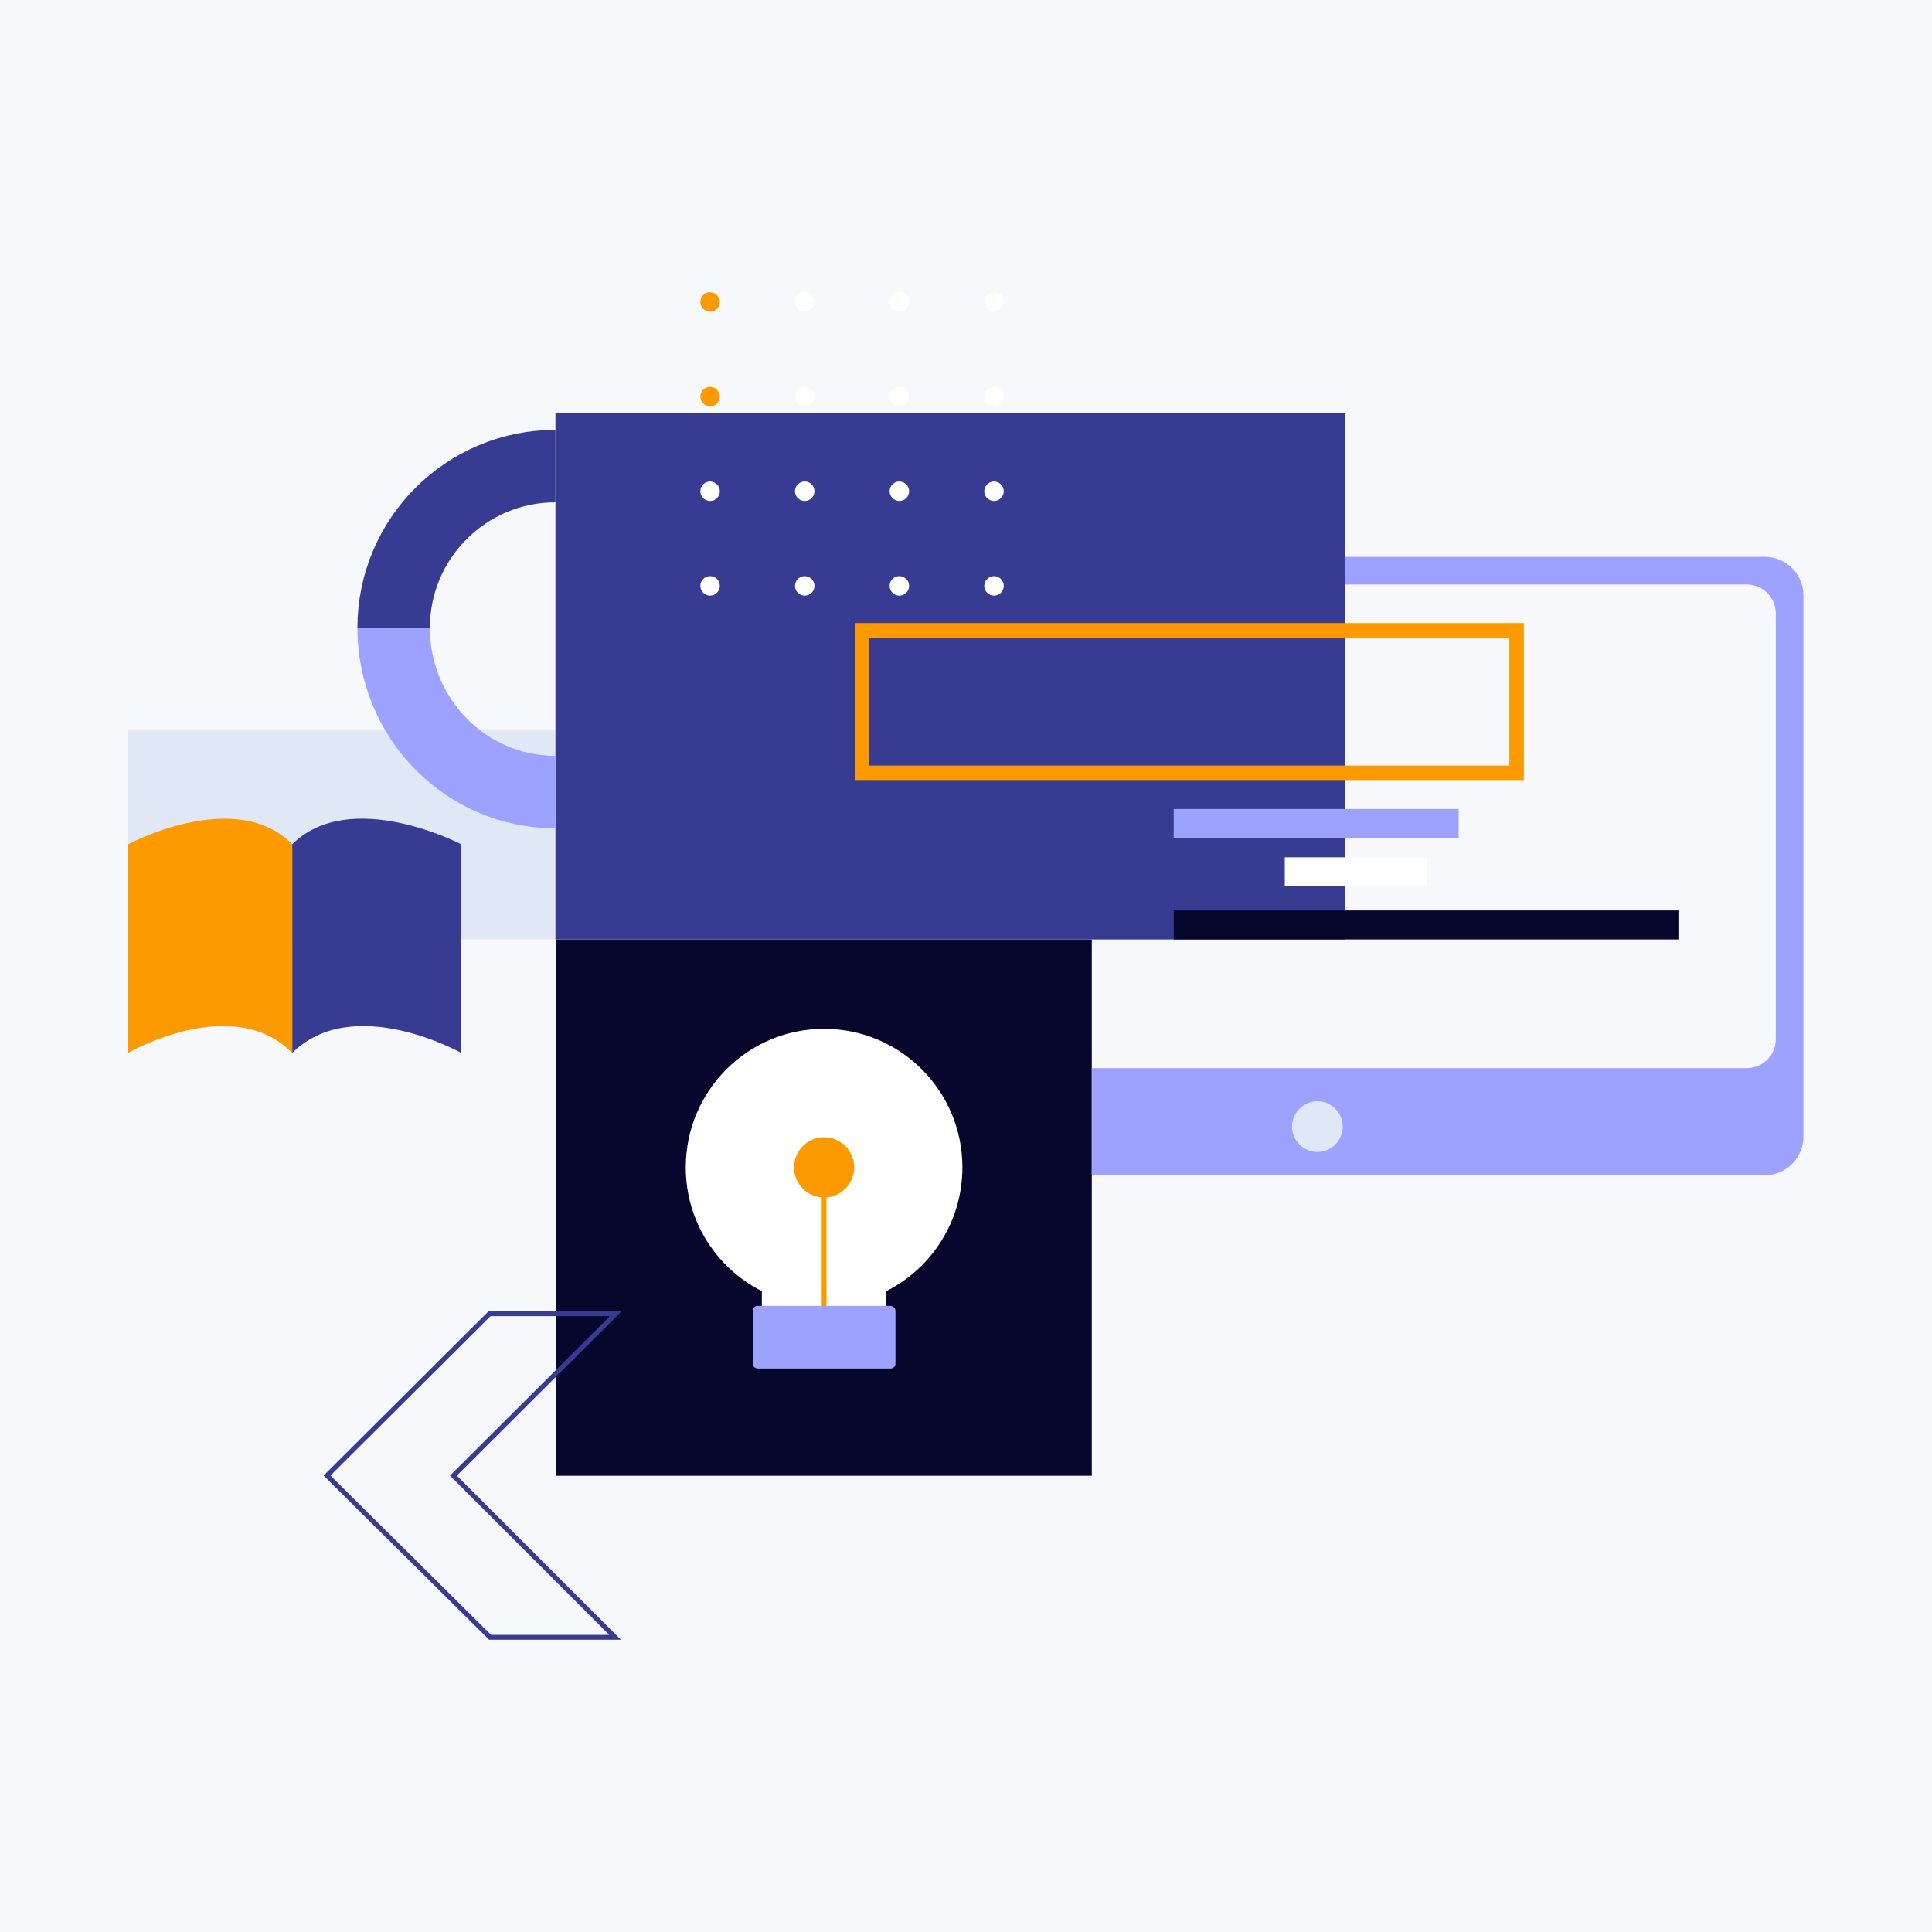 <svg width="800" height="800" viewBox="0 0 800 800" fill="none" xmlns="http://www.w3.org/2000/svg">
<rect width="800" height="800" fill="#F6F8FB"/>
<rect x="230.375" y="389" width="221.719" height="222.088" fill="#07072D"/>
<path d="M398.516 483.387C398.516 505.787 385.701 525.188 367.013 534.636V547.931H315.464V534.636C296.776 525.188 283.961 505.787 283.961 483.387C283.961 451.701 309.605 426.014 341.238 426.014C372.872 426.014 398.516 451.701 398.516 483.387Z" fill="white"/>
<path d="M341.242 549.365L341.242 494.861" stroke="#FD9A00" stroke-width="2" stroke-linecap="round" stroke-linejoin="round"/>
<ellipse cx="341.245" cy="483.386" rx="11.456" ry="11.475" fill="#FD9A00" stroke="#FD9A00" stroke-width="2" stroke-linecap="round" stroke-linejoin="round"/>
<rect x="311.676" y="540.759" width="59.125" height="25.91" rx="2" fill="#9DA1FF"/>
<path fill-rule="evenodd" clip-rule="evenodd" d="M190.575 612.437L255.128 676.976L257.129 678.976L254.3 678.976L202.524 678.976L135.42 612.397L134 610.989L135.417 609.577L202.269 543L254.55 543L257.383 543L255.377 545L190.577 609.611L189.16 611.023L190.575 612.437ZM252.544 545L187.748 609.606L186.33 611.021L187.746 612.437L252.3 676.976L203.348 676.976L136.837 610.986L203.095 545L252.544 545Z" fill="#373B92"/>
<rect x="53" y="302" width="177" height="87" fill="#E0E7F5"/>
<path fill-rule="evenodd" clip-rule="evenodd" d="M730.766 230.588H452.094V242.032H723.322C729.95 242.032 735.322 247.404 735.322 254.032V430.295C735.322 436.922 729.95 442.295 723.322 442.295H452.094V486.638H730.766C739.603 486.638 746.766 479.475 746.766 470.638V246.588C746.766 237.751 739.602 230.588 730.766 230.588Z" fill="#9DA1FF"/>
<rect x="230" y="171" width="327" height="218" fill="#373B92"/>
<circle cx="545.5" cy="466.5" r="10.5" fill="#E0E7F5"/>
<path d="M191 349.603C191 349.603 145.162 325.746 121 349.603V436C146.375 410.945 191 436 191 436V349.603Z" fill="#373B92"/>
<path d="M53 349.603C53 349.603 97.528 325.746 121 349.603V436C96.35 410.945 53 436 53 436V349.603Z" fill="#FD9A00"/>
<path d="M163 260C163 222.997 192.997 193 230 193" stroke="#373B92" stroke-width="30"/>
<path d="M230 328C192.997 328 163 297.555 163 260" stroke="#9DA1FF" stroke-width="30"/>
<rect x="357" y="261" width="271" height="59" stroke="#FD9A00" stroke-width="6"/>
<rect x="486" y="335" width="118" height="12" fill="#9DA1FF"/>
<rect x="532" y="355" width="59" height="12" fill="white"/>
<rect x="486" y="377" width="209" height="12" fill="#07072D"/>
<circle cx="411.6" cy="125.032" r="4.032" transform="rotate(90 411.6 125.032)" fill="white"/>
<circle cx="372.411" cy="125.032" r="4.032" transform="rotate(90 372.411 125.032)" fill="white"/>
<circle cx="333.221" cy="125.032" r="4.032" transform="rotate(90 333.221 125.032)" fill="white"/>
<circle cx="294.031" cy="125.032" r="4.032" transform="rotate(90 294.031 125.032)" fill="#FD9A00"/>
<circle cx="411.6" cy="164.221" r="4.032" transform="rotate(90 411.6 164.221)" fill="white"/>
<circle cx="372.411" cy="164.221" r="4.032" transform="rotate(90 372.411 164.221)" fill="white"/>
<circle cx="333.221" cy="164.221" r="4.032" transform="rotate(90 333.221 164.221)" fill="white"/>
<circle cx="294.031" cy="164.221" r="4.032" transform="rotate(90 294.031 164.221)" fill="#FD9A00"/>
<circle cx="411.6" cy="203.409" r="4.032" transform="rotate(90 411.6 203.409)" fill="white"/>
<circle cx="372.411" cy="203.409" r="4.032" transform="rotate(90 372.411 203.409)" fill="white"/>
<circle cx="333.221" cy="203.409" r="4.032" transform="rotate(90 333.221 203.409)" fill="white"/>
<circle cx="294.031" cy="203.409" r="4.032" transform="rotate(90 294.031 203.409)" fill="white"/>
<circle cx="411.6" cy="242.597" r="4.032" transform="rotate(90 411.6 242.597)" fill="white"/>
<circle cx="372.411" cy="242.597" r="4.032" transform="rotate(90 372.411 242.597)" fill="white"/>
<circle cx="333.221" cy="242.597" r="4.032" transform="rotate(90 333.221 242.597)" fill="white"/>
<circle cx="294.031" cy="242.597" r="4.032" transform="rotate(90 294.031 242.597)" fill="white"/>
</svg>

